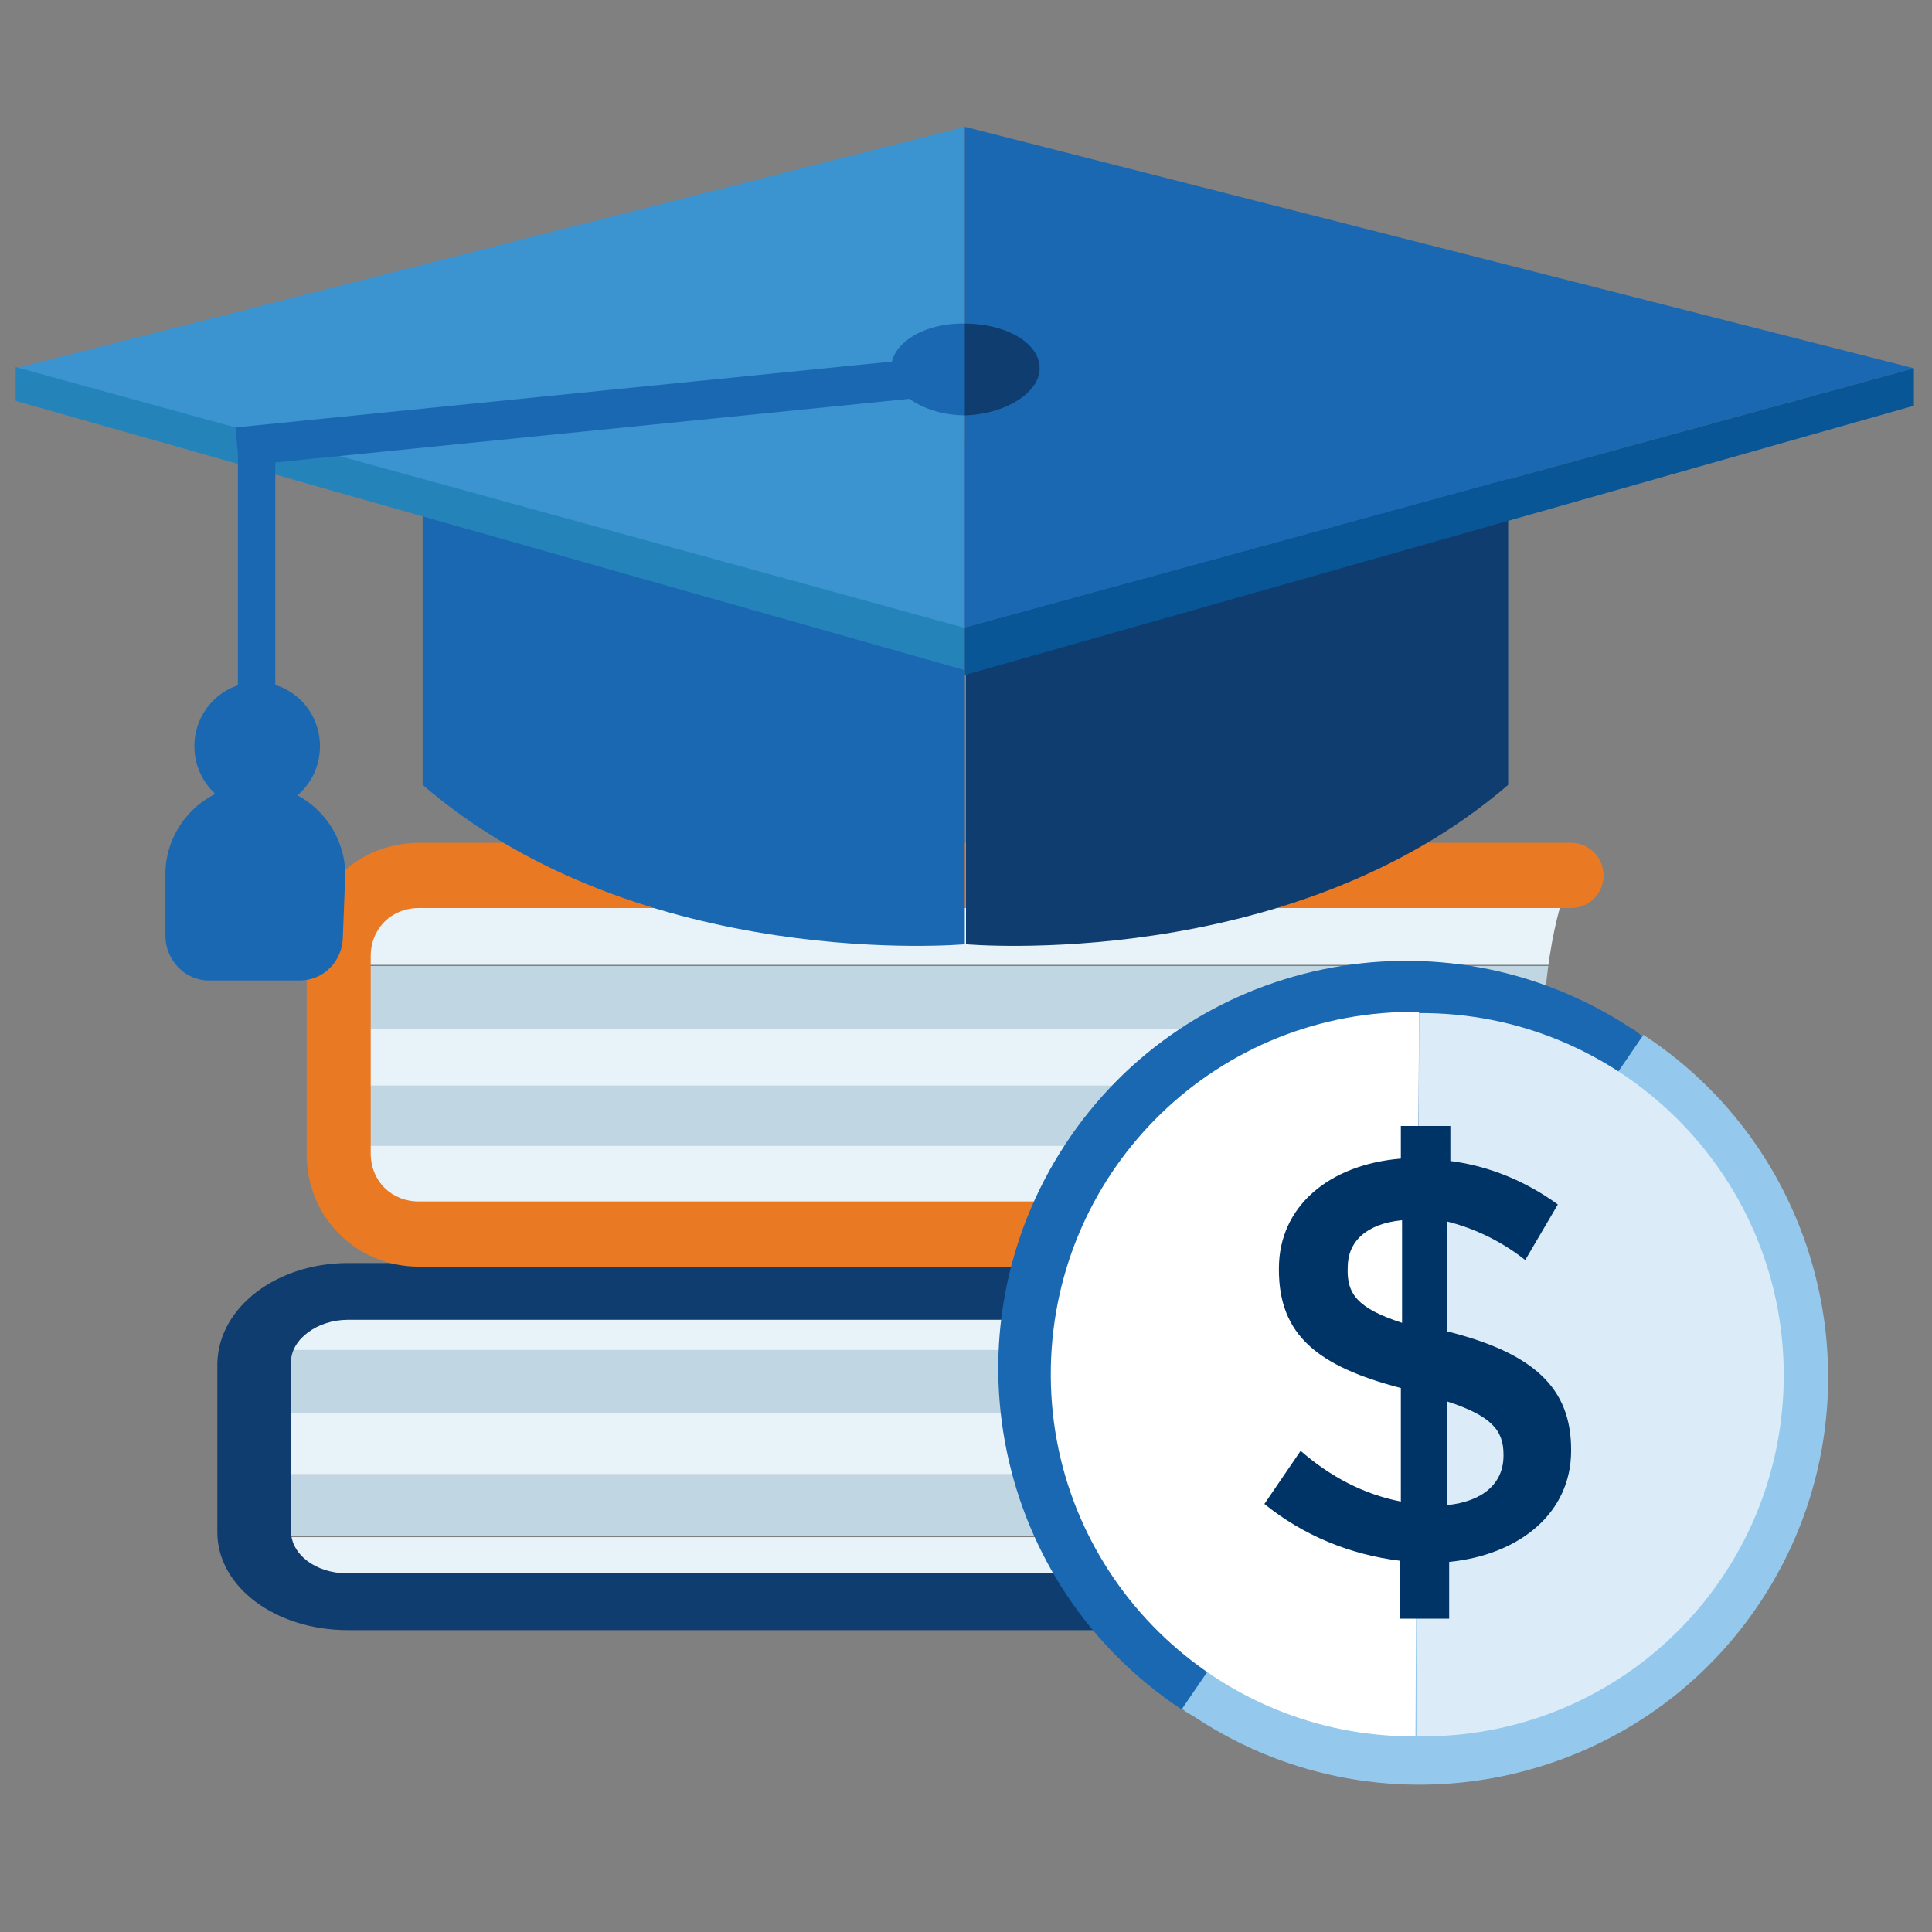 <?xml version="1.0" encoding="utf-8"?>
<!-- Generator: Adobe Illustrator 25.2.1, SVG Export Plug-In . SVG Version: 6.00 Build 0)  -->
<svg version="1.1" id="Layer_1" xmlns="http://www.w3.org/2000/svg" xmlns:xlink="http://www.w3.org/1999/xlink" x="0px" y="0px"
	 viewBox="0 0 160 160" style="enable-background:new 0 0 160 160;" xml:space="preserve">
<rect x="0" y="0" width="160" height="160" fill="#808080" stroke="none"/>
<style type="text/css">
	.st0{clip-path:url(#SVGID_2_);}
	.st1{fill:#E8F2F9;}
	.st2{fill:#C0D6E2;}
	.st3{fill:#0F3D70;}
	.st4{clip-path:url(#SVGID_4_);}
	.st5{fill:#EA7923;}
	.st6{fill:none;}
	.st7{fill:#7AB4E2;}
	.st8{fill:#1B68B2;}
	.st9{fill:#3B93D0;}
	.st10{fill:#2484BA;}
	.st11{fill:#085696;}
	.st12{fill:#FFFFFF;}
	.st13{fill:#94C9ED;}
	.st14{fill:#DCEBF8;}
	.st15{fill:#003366;}
</style>
<g>
	<g id="Group_7538">
		<g>
			<g>
				<g>
					<defs>
						<path id="SVGID_1_" d="M28.7,135.4h110.2c0,0-2.5-6-2.5-16.5c0-10,2.5-15.1,2.5-15.1H28.7c-4.1-0.1-7.6,3.1-7.7,7.2v17.3
							C21.1,132.5,24.6,135.6,28.7,135.4z"/>
					</defs>
					<clipPath id="SVGID_2_">
						<use xlink:href="#SVGID_1_"  style="overflow:visible;"/>
					</clipPath>
					<g class="st0">
						<g id="Group_7537">
							<path id="Path_3975" class="st1" d="M138.9,132.9H21v-5.6h118v5.6H138.9z"/>
							<rect id="Rectangle_2748" x="21" y="122.1" class="st2" width="118" height="5.1"/>
							<rect id="Rectangle_2749" x="21" y="117" class="st1" width="118" height="5.1"/>
							<path id="Path_3974" class="st2" d="M138.9,117H21v-5.6h118v5.6H138.9z"/>
							<path id="Path_3976" class="st1" d="M138.9,111.8H21v-5.6h118v5.6H138.9z"/>
						</g>
					</g>
				</g>
			</g>
		</g>
	</g>
	<g id="Group_7539">
		<path id="Path_3971" class="st3" d="M28.8,104.6h109.8c1.7,0,3.1,1.1,3.1,2.4s-1.3,2.3-3.1,2.3H28.8c-2.5,0-4.7,1.6-4.7,3.5v14
			c0,1.9,2,3.5,4.7,3.5h109.8c1.7,0,3.1,1.1,3.1,2.4c0,1.3-1.3,2.3-3.1,2.3H28.8c-6,0-10.8-3.6-10.8-8.1v-14
			C18.1,108.2,23,104.6,28.8,104.6z"/>
	</g>
	<g id="Group_12484">
		<g id="Group_7542">
			<g>
				<g>
					<g>
						<defs>
							<path id="SVGID_3_" d="M34.7,102.1h95.4c0,0-2.3-5.6-2.3-15.5c0-9.3,2.3-14.1,2.3-14.1H34.7c-3.7,0-6.7,2.9-6.7,6.7v16.3
								C28,99,31,101.9,34.7,102.1L34.7,102.1z"/>
						</defs>
						<clipPath id="SVGID_4_">
							<use xlink:href="#SVGID_3_"  style="overflow:visible;"/>
						</clipPath>
						<g class="st4">
							<g id="Group_7541">
								<path id="Path_3979" class="st1" d="M130,99.7H27.9v-5.2H130V99.7z"/>
								<path id="Path_3978" class="st2" d="M130,94.9H27.9v-5.2H130V94.9z"/>
								<path id="Path_3977" class="st1" d="M130,89.9H27.9v-5.2H130V89.9z"/>
								<path id="Path_3980" class="st2" d="M130,85.2H27.9V80H130V85.2z"/>
								<path id="Path_3981" class="st1" d="M130,79.9H27.9v-5.2H130V79.9z"/>
							</g>
						</g>
					</g>
				</g>
			</g>
		</g>
		<g id="Group_7543">
			<path id="Path_3973" class="st5" d="M34.7,69.8h95.4c1.5,0,2.7,1.2,2.7,2.7s-1.2,2.7-2.7,2.7H34.7c-2.3,0-4,1.7-4,4v16.3
				c0,2.3,1.7,4,4,4h95.4c1.5,0,2.7,1.2,2.7,2.7s-1.2,2.7-2.7,2.7H34.7c-5.2,0-9.3-4.1-9.3-9.3V79.1C25.4,73.9,29.5,69.8,34.7,69.8z
				"/>
		</g>
	</g>
	<g id="Group_12482">
		<g id="Group_12481">
			<line id="Line_2280" class="st6" x1="56.8" y1="21.5" x2="57.1" y2="24"/>
			<path id="Path_11435" class="st7" d="M15.6,67L15.6,67z"/>
			<path id="Path_11436" class="st7" d="M29,67L29,67z"/>
			<path id="Path_11437" class="st8" d="M35,36.4V65c18.1,15.6,44.9,13.2,44.9,13.2V36.4H35z"/>
			<path id="Path_11438" class="st3" d="M124.9,36.4V65C106.8,80.6,80,78.2,80,78.2V36.4H124.9z"/>
			<path id="Path_11439" class="st9" d="M1.3,30.5l78.6-20v41.6L1.3,30.5z"/>
			<path id="Path_11440" class="st8" d="M79.9,10.5l78.6,20L79.9,52V10.5z"/>
			<path id="Path_11441" class="st10" d="M79.9,52v3.5L1.3,33.2v-2.8L79.9,52z"/>
			<path id="Path_11442" class="st11" d="M79.9,52v3.9l78.6-22.3v-3.1L79.9,52z"/>
			<path id="Path_11443" class="st8" d="M73.8,30.5c0,2.1,2.8,3.9,6.2,3.9v-7.6C76.6,26.7,73.8,28.4,73.8,30.5z"/>
			<path id="Path_11444" class="st3" d="M86.1,30.5c0-2.1-2.8-3.7-6.2-3.7v7.6C83.3,34.3,86.1,32.5,86.1,30.5z"/>
			<polygon id="Rectangle_5573" class="st8" points="19.5,35.4 77.3,29.6 77.6,32.8 19.8,38.6 			"/>
			<rect id="Rectangle_5574" x="19.7" y="35.7" class="st8" width="3.1" height="22.2"/>
			<path id="Path_11445" class="st8" d="M28.6,72.2c-0.2-4.2-3.7-7.4-7.8-7.2c-3.8,0.1-7,3.3-7.1,7.2v0.1v5.2c0,2,1.6,3.7,3.6,3.7
				l0,0h7.5c2,0,3.6-1.6,3.6-3.7l0,0l0,0L28.6,72.2C28.6,72.3,28.6,72.3,28.6,72.2z"/>
			<ellipse id="Ellipse_602" class="st8" cx="21.3" cy="61.8" rx="5.2" ry="5.3"/>
		</g>
	</g>
	<g id="Group_925" transform="translate(42.993 43.681)">
		<path id="Path_283" class="st12" d="M70.2,66.4c3.5,0,6.4-2.8,6.4-6.4c0-3.5-2.8-6.4-6.4-6.4c-3.5,0-6.4,2.8-6.4,6.4l0,0
			C63.9,63.4,66.7,66.2,70.2,66.4z M70.2,56.2c2.1,0,3.7,1.7,3.7,3.7c0,2.1-1.7,3.7-3.7,3.7c-2.1,0-3.7-1.7-3.7-3.7l0,0
			C66.4,57.8,68.2,56.2,70.2,56.2L70.2,56.2z"/>
		<path id="Path_284" class="st12" d="M85.5,68.8c-3.5,0-6.4,2.8-6.4,6.4c0,3.5,2.8,6.4,6.4,6.4c3.5,0,6.4-2.8,6.4-6.4l0,0
			C91.9,71.7,89,68.8,85.5,68.8z M89.2,75.2c0,2.1-1.7,3.7-3.7,3.7c-2.1,0-3.7-1.7-3.7-3.7c0-2.1,1.7-3.7,3.7-3.7
			C87.6,71.4,89.2,73,89.2,75.2L89.2,75.2L89.2,75.2z"/>
		<path id="Path_285" class="st12" d="M92.3,53.4C92,53.2,91.8,53,91.4,53l0,0c-0.4,0-0.7,0.1-0.9,0.4L61,82.4V66.9
			c0-0.7-0.5-1.3-1.3-1.3c-0.7,0-1.3,0.5-1.3,1.3l0,0v18.4c-0.1,0.1-0.1,0.4,0,0.5c0,0.7,0.5,1.2,1.3,1.2h18.9
			c0.7,0,1.3-0.5,1.3-1.3c0-0.7-0.5-1.3-1.3-1.3h-16L92.3,55c0.3-0.3,0.4-0.5,0.4-0.9C92.7,54,92.6,53.6,92.3,53.4z"/>
	</g>
	<g id="Group_7659">
		<path id="Path_4029" class="st8" d="M97.9,141.6c-15.6-10.3-19.9-31.2-9.7-46.8s31.2-19.9,46.8-9.7c0,0,0,0,0,0
			c0.3,0.1,0.6,0.4,1.1,0.8"/>
		<path id="Path_4030" class="st13" d="M136.1,85.7c15.6,10.2,20,31.2,9.8,46.8c-10.2,15.6-31.2,20-46.8,9.8
			c-0.4-0.3-0.8-0.4-1.2-0.8"/>
	</g>
	<g id="Group_7661" transform="translate(6.022 5.798)">
		<path id="Path_4031" class="st12" d="M111.2,138c-16.5,0.1-30.1-13.2-30.2-29.8s13.2-30.1,29.8-30.2c0.1,0,0.2,0,0.3,0h0.4"/>
		<path id="Path_4032" class="st14" d="M111.5,78.1c16.5-0.1,30.1,13.2,30.2,29.8S128.5,137.9,112,138c-0.1,0-0.2,0-0.3,0h-0.4"/>
		<g id="Group_7660" transform="translate(23.391 12.652)">
			<path id="Path_4033" class="st15" d="M96.9,85.9c-1.9-1.5-4.1-2.6-6.5-3.2v9.1c7.2,1.8,10.3,4.7,10.3,9.8v0.1
				c0,5.1-4.2,8.6-10.1,9.2v4.7h-4.1v-4.8c-4.1-0.5-8-2.1-11.2-4.7l3-4.4c2.4,2.1,5.2,3.6,8.3,4.2v-9.4c-6.9-1.8-10.1-4.4-10.1-9.8
				v-0.1c0-5.1,4.1-8.6,10.1-9.1v-2.7h4.1v2.9c3.2,0.4,6.3,1.7,8.9,3.6L96.9,85.9z M86.7,91.1v-8.5c-3,0.3-4.5,1.8-4.5,3.9l0,0
				C82.1,88.7,83,89.9,86.7,91.1z M90.4,97.6v8.6c3-0.3,4.7-1.8,4.7-4.1v-0.1C95.1,100,94.1,98.8,90.4,97.6L90.4,97.6z"/>
		</g>
	</g>
</g>
</svg>
